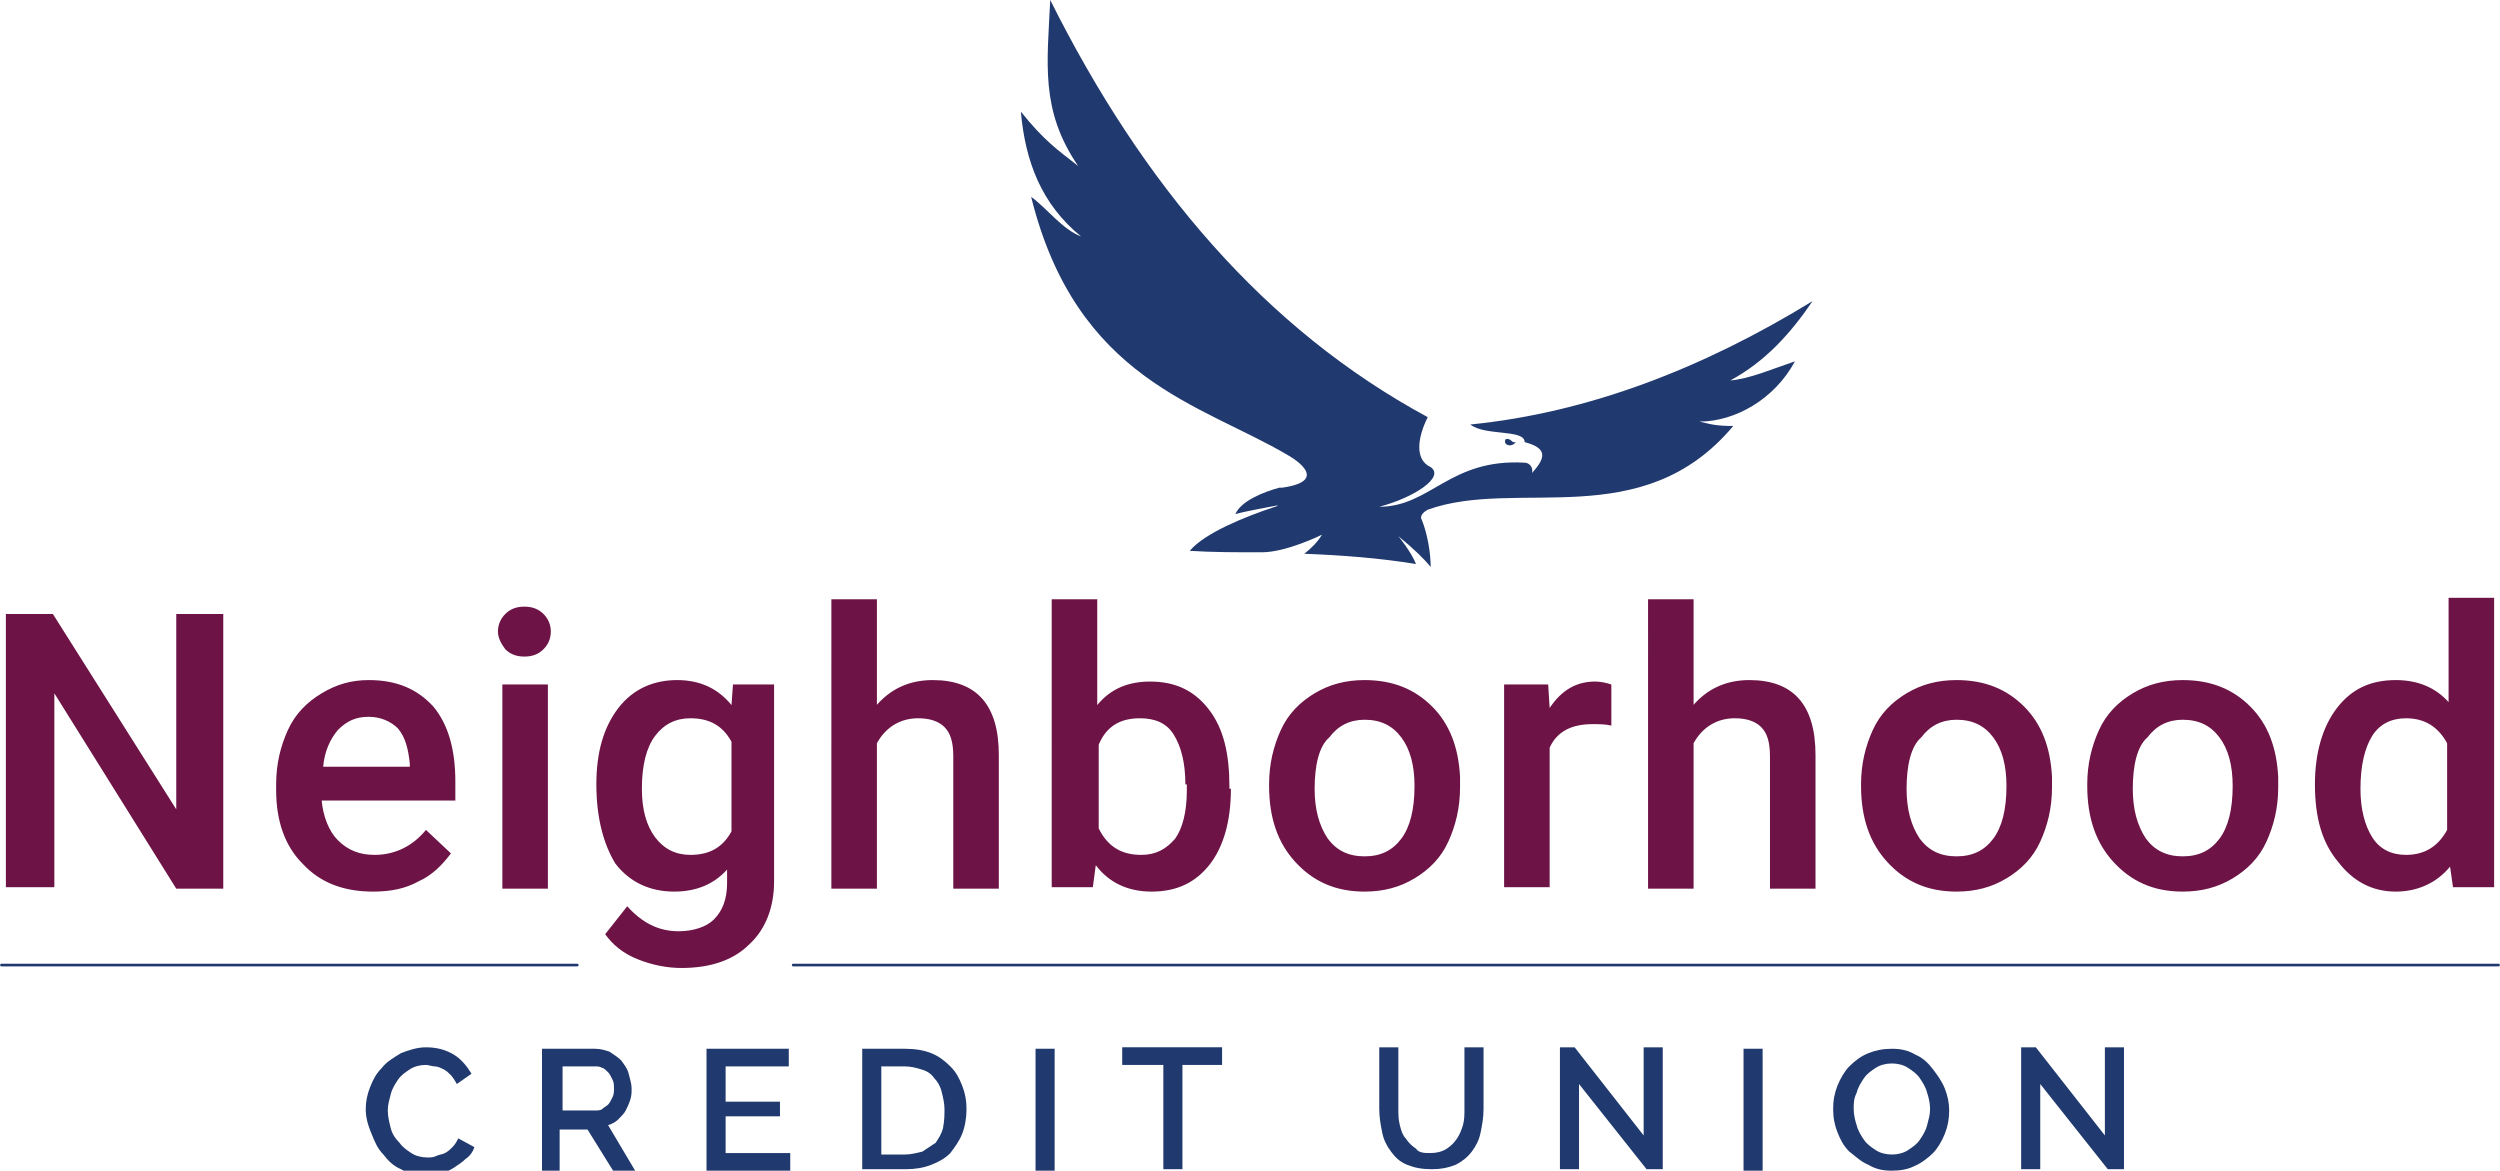 <svg id="Layer_1" xmlns="http://www.w3.org/2000/svg" viewBox="0 0 170.2 79.7"><style>.st0{fill:#6d1346}.st1{fill:#20396e}.st2{fill:none;stroke:#20396e;stroke-width:.182;stroke-linecap:round}</style><path class="st0" d="M15.3 60.5H12L3.7 47.2v13.2H.4V41.8h3.2L12 55.1V41.8h3.2v18.7zM25.4 60.7c-2 0-3.6-.6-4.8-1.9-1.2-1.2-1.8-2.9-1.8-5v-.4c0-1.4.3-2.6.8-3.7s1.3-1.9 2.3-2.5c1-.6 2-.9 3.2-.9 1.9 0 3.3.6 4.4 1.8 1 1.2 1.5 2.9 1.5 5.1v1.3h-9.1c.1 1.1.5 2.1 1.1 2.7.7.7 1.5 1 2.5 1 1.4 0 2.6-.6 3.5-1.7l1.7 1.6c-.6.8-1.3 1.5-2.2 1.9-.9.5-1.9.7-3.1.7zm-.3-11.9c-.9 0-1.5.3-2.1.9-.5.6-.9 1.4-1 2.5h5.9V52c-.1-1-.3-1.8-.8-2.4-.5-.5-1.2-.8-2-.8zM33.9 43c0-.5.2-.9.5-1.2.3-.3.7-.5 1.3-.5.6 0 1 .2 1.3.5.3.3.5.7.5 1.2s-.2.9-.5 1.2c-.3.3-.7.5-1.3.5-.6 0-1-.2-1.3-.5-.3-.4-.5-.8-.5-1.2zm3.4 17.5h-3.1V46.6h3.1v13.9zM40.6 53.4c0-2.2.5-3.9 1.5-5.2 1-1.3 2.4-1.9 4-1.9s2.8.6 3.7 1.7l.1-1.4h2.8V60c0 1.8-.6 3.3-1.7 4.3-1.1 1.1-2.7 1.6-4.6 1.6-1 0-2-.2-3-.6-1-.4-1.7-1-2.2-1.7l1.5-1.9c1 1.1 2.1 1.7 3.5 1.7 1 0 1.9-.3 2.4-.8.6-.6.9-1.4.9-2.5v-.9c-.9 1-2.1 1.5-3.6 1.5-1.6 0-3-.6-4-1.9-.8-1.3-1.3-3.1-1.3-5.4zm3.1.3c0 1.4.3 2.5.9 3.3.6.8 1.4 1.2 2.4 1.2 1.3 0 2.2-.5 2.8-1.6v-6.1c-.6-1.1-1.5-1.6-2.8-1.6-1 0-1.8.4-2.4 1.2-.6.8-.9 2-.9 3.6zM59.6 48.1c1-1.2 2.3-1.8 3.9-1.8 3 0 4.5 1.7 4.5 5.1v9.1h-3.1v-9c0-1-.2-1.6-.6-2-.4-.4-1-.6-1.8-.6-1.2 0-2.2.6-2.8 1.7v9.9h-3.1V40.8h3.1v7.3zM83.8 53.7c0 2.2-.5 3.9-1.4 5.1-1 1.3-2.3 1.9-4 1.9-1.6 0-2.9-.6-3.8-1.8l-.2 1.5h-2.8V40.8h3.1V48c.9-1.1 2.1-1.6 3.6-1.6 1.7 0 3 .6 4 1.9 1 1.3 1.4 3 1.4 5.3v.1zm-3.1-.3c0-1.5-.3-2.6-.8-3.4-.5-.8-1.3-1.1-2.3-1.1-1.4 0-2.3.6-2.8 1.8v5.7c.6 1.2 1.5 1.8 2.9 1.8 1 0 1.7-.4 2.3-1.1.5-.7.8-1.8.8-3.3v-.4zM86.4 53.4c0-1.4.3-2.6.8-3.7s1.3-1.9 2.3-2.5c1-.6 2.1-.9 3.4-.9 1.9 0 3.4.6 4.6 1.8 1.2 1.2 1.8 2.8 1.9 4.8v.7c0 1.4-.3 2.6-.8 3.7s-1.3 1.9-2.3 2.5-2.1.9-3.4.9c-2 0-3.5-.7-4.7-2-1.2-1.3-1.8-3-1.8-5.2v-.1zm3.1.3c0 1.4.3 2.5.9 3.4.6.8 1.4 1.2 2.5 1.2s1.9-.4 2.5-1.2c.6-.8.9-2 .9-3.6 0-1.4-.3-2.5-.9-3.3-.6-.8-1.4-1.2-2.5-1.2-1 0-1.8.4-2.4 1.2-.7.6-1 1.9-1 3.5zM109.7 49.4c-.4-.1-.8-.1-1.3-.1-1.4 0-2.4.5-2.9 1.6v9.5h-3.1V46.6h3l.1 1.6c.8-1.2 1.8-1.8 3.1-1.8.4 0 .8.1 1.1.2v2.8zM115.2 48.1c1-1.2 2.3-1.8 3.9-1.8 3 0 4.5 1.7 4.5 5.1v9.1h-3.1v-9c0-1-.2-1.6-.6-2-.4-.4-1-.6-1.8-.6-1.2 0-2.2.6-2.8 1.7v9.9h-3.1V40.8h3.1v7.3zM126.7 53.4c0-1.4.3-2.6.8-3.7s1.3-1.9 2.3-2.5c1-.6 2.1-.9 3.4-.9 1.9 0 3.4.6 4.6 1.8 1.2 1.2 1.8 2.8 1.9 4.8v.7c0 1.4-.3 2.6-.8 3.7s-1.3 1.9-2.3 2.5c-1 .6-2.1.9-3.4.9-2 0-3.5-.7-4.7-2-1.2-1.3-1.8-3-1.8-5.2v-.1zm3.1.3c0 1.4.3 2.5.9 3.4.6.8 1.4 1.2 2.5 1.2s1.9-.4 2.5-1.2c.6-.8.9-2 .9-3.6 0-1.4-.3-2.5-.9-3.3-.6-.8-1.4-1.2-2.5-1.2-1 0-1.8.4-2.4 1.2-.7.6-1 1.9-1 3.5zM142.1 53.4c0-1.4.3-2.6.8-3.7s1.3-1.9 2.3-2.5c1-.6 2.1-.9 3.4-.9 1.9 0 3.4.6 4.6 1.8 1.2 1.2 1.8 2.8 1.9 4.8v.7c0 1.4-.3 2.6-.8 3.7s-1.3 1.9-2.3 2.5-2.1.9-3.4.9c-2 0-3.5-.7-4.7-2-1.2-1.3-1.8-3-1.8-5.2v-.1zm3.1.3c0 1.4.3 2.5.9 3.4.6.8 1.4 1.2 2.5 1.2s1.9-.4 2.5-1.2c.6-.8.9-2 .9-3.6 0-1.4-.3-2.5-.9-3.3-.6-.8-1.4-1.2-2.5-1.2-1 0-1.8.4-2.4 1.2-.7.6-1 1.9-1 3.5zM157.6 53.4c0-2.1.5-3.9 1.5-5.2 1-1.3 2.3-1.9 4-1.9 1.5 0 2.7.5 3.6 1.5v-7.1h3.1v19.7H167l-.2-1.4c-.9 1.1-2.2 1.7-3.7 1.7-1.6 0-2.9-.7-3.9-2-1.1-1.3-1.6-3-1.6-5.3zm3.1.3c0 1.4.3 2.5.8 3.3.5.8 1.3 1.2 2.3 1.2 1.3 0 2.2-.6 2.8-1.7v-5.9c-.6-1.1-1.5-1.7-2.8-1.7-1 0-1.8.4-2.3 1.2-.5.8-.8 2-.8 3.6z"/><path class="st1" d="M24.9 75.5c0-.5.1-1 .3-1.5.2-.5.4-.9.8-1.3.3-.4.8-.7 1.3-1 .5-.2 1.1-.4 1.7-.4.8 0 1.4.2 1.9.5s.9.8 1.2 1.3l-1 .7c-.1-.2-.3-.5-.4-.6-.2-.2-.3-.3-.5-.4-.2-.1-.4-.2-.6-.2-.2 0-.4-.1-.6-.1-.4 0-.8.1-1.1.3-.3.2-.6.4-.8.7-.2.3-.4.6-.5 1-.1.4-.2.7-.2 1.1 0 .4.1.8.2 1.2.1.4.3.7.6 1 .2.3.5.5.8.7.3.2.7.3 1.1.3.2 0 .4 0 .6-.1.2-.1.4-.1.6-.2.2-.1.4-.3.5-.4.2-.2.3-.4.4-.6l1.1.6c-.1.3-.3.6-.6.8-.2.2-.5.4-.8.6-.3.2-.6.3-1 .4-.3.1-.7.1-1 .1-.6 0-1.1-.1-1.6-.4-.5-.2-.9-.6-1.2-1-.4-.4-.6-.9-.8-1.4-.3-.7-.4-1.2-.4-1.7zM36.9 79.7v-8.3h3.6c.4 0 .7.1 1 .2.3.2.6.4.8.6.2.3.4.5.5.9s.2.7.2 1c0 .3 0 .5-.1.8-.1.3-.2.5-.3.7-.1.2-.3.4-.5.6-.2.2-.4.3-.7.4l1.9 3.2h-1.5L40 76.9h-1.9v2.9h-1.2zm1.3-4.1h2.3c.2 0 .4 0 .5-.1s.3-.2.4-.3c.1-.1.2-.3.3-.5.1-.2.1-.4.1-.6 0-.2 0-.4-.1-.6-.1-.2-.2-.4-.3-.5-.1-.1-.3-.3-.4-.3-.2-.1-.3-.1-.5-.1h-2.2v3zM53.8 78.5v1.2h-5.7v-8.3h5.6v1.2h-4.3V75h3.7v1h-3.7v2.5h4.4zM58.7 79.7v-8.3h2.9c.7 0 1.3.1 1.8.3.5.2.9.5 1.3.9s.6.8.8 1.3c.2.5.3 1 .3 1.6 0 .6-.1 1.2-.3 1.7-.2.5-.5.9-.8 1.3-.4.4-.8.6-1.3.8-.5.2-1.1.3-1.7.3h-3zm5.6-4.2c0-.4-.1-.8-.2-1.2-.1-.4-.3-.7-.5-.9-.2-.3-.5-.5-.9-.6-.3-.1-.7-.2-1.1-.2H60v6h1.6c.4 0 .8-.1 1.2-.2l.9-.6c.2-.3.4-.6.5-1 .1-.5.1-.9.1-1.3zM70.5 79.7v-8.3h1.3v8.3h-1.3zM83.3 72.5h-2.8v7.1h-1.3v-7.1h-2.8v-1.2h6.8v1.2zM97.4 78.5c.4 0 .8-.1 1.1-.3.3-.2.5-.4.7-.7.2-.3.3-.6.4-.9.1-.4.1-.7.1-1.1v-4.2h1.3v4.2c0 .6-.1 1.1-.2 1.6s-.3.9-.6 1.3-.7.7-1.1.9c-.5.2-1 .3-1.6.3-.7 0-1.2-.1-1.7-.3-.5-.2-.8-.5-1.1-.9-.3-.4-.5-.8-.6-1.3-.1-.5-.2-1-.2-1.6v-4.2h1.3v4.2c0 .4 0 .7.1 1.1s.2.7.4.9c.2.3.4.5.7.7.2.3.6.3 1 .3zM107.5 73.8v5.8h-1.3v-8.3h1l4.7 6v-6h1.3v8.3h-1.1l-4.6-5.8zM118.7 79.7v-8.3h1.3v8.3h-1.3zM128.8 79.7c-.6 0-1.1-.1-1.6-.4-.5-.2-.9-.6-1.3-.9-.4-.4-.6-.8-.8-1.3-.2-.5-.3-1-.3-1.6 0-.6.1-1.1.3-1.6.2-.5.5-1 .8-1.3.4-.4.8-.7 1.3-.9.5-.2 1-.3 1.6-.3.6 0 1.1.1 1.6.4.5.2.9.6 1.2 1 .3.4.6.8.8 1.3.2.5.3 1 .3 1.5 0 .6-.1 1.1-.3 1.6-.2.5-.5 1-.8 1.3s-.8.7-1.3.9c-.4.2-.9.3-1.5.3zm-2.6-4.2c0 .4.1.8.2 1.1.1.4.3.7.5 1 .2.3.5.5.8.7.3.2.7.3 1.1.3.4 0 .8-.1 1.1-.3.3-.2.6-.4.8-.7.2-.3.4-.6.5-1 .1-.4.2-.7.2-1.1 0-.4-.1-.8-.2-1.1-.1-.4-.3-.7-.5-1-.2-.3-.5-.5-.8-.7-.3-.2-.7-.3-1.1-.3-.4 0-.8.1-1.1.3s-.6.4-.8.7c-.2.3-.4.6-.5 1-.2.4-.2.7-.2 1.1zM138.9 73.8v5.8h-1.3v-8.3h1l4.7 6v-6h1.3v8.3h-1.1l-4.6-5.8z"/><path class="st2" d="M.1 65.7h39.2M54 65.7h116.1"/><path class="st1" d="M100.1 28.9c1 .8 3.7.3 3.7 1.2 1.5.4 1.5 1 .5 2.1.1-.4-.2-.7-.5-.7-5.1-.3-6.4 3-9.9 3 2.3-.6 4.5-2 3.5-2.7-1.1-.5-.9-2-.2-3.4-11.1-6-19.4-15.8-25.7-28.4-.2 4.3-.7 7.5 1.9 11.3-1.4-1.1-2.3-1.7-3.9-3.7.3 3.4 1.4 6.3 4.1 8.5-1.3-.5-2.3-1.9-3.4-2.7C73.3 25.9 81.8 27.5 87.7 31c0 0 3.1 1.7-.4 2.2h-.2c-1.1.3-2.6.9-3 1.8.7-.2 2.4-.5 2.9-.6 0 0-.1.1-.2.1-2.1.7-4.8 1.8-5.8 3 1.5.1 3.2.1 4.9.1 1.7 0 4.1-1.2 4.1-1.2-.3.5-.7.9-1.2 1.3 2.6.1 5.2.3 7.6.7-.3-.8-1.2-1.9-1.2-1.9 1.1.9 1.8 1.6 2.2 2.1 0-.9-.2-2.2-.6-3.2-.2-.3.2-.6.4-.7 6.1-2.2 14.6 1.7 20.8-5.7-1.1 0-1.5-.1-2.3-.3 2.4 0 5.1-1.5 6.5-4.1-1.5.5-3.1 1.2-4.4 1.3 2.4-1.3 4.1-3.2 5.6-5.4-7.5 4.6-15.3 7.6-23.3 8.4m2.4 1c-.2.4.4.6.7.2-.3.1-.3-.3-.7-.2"/></svg>